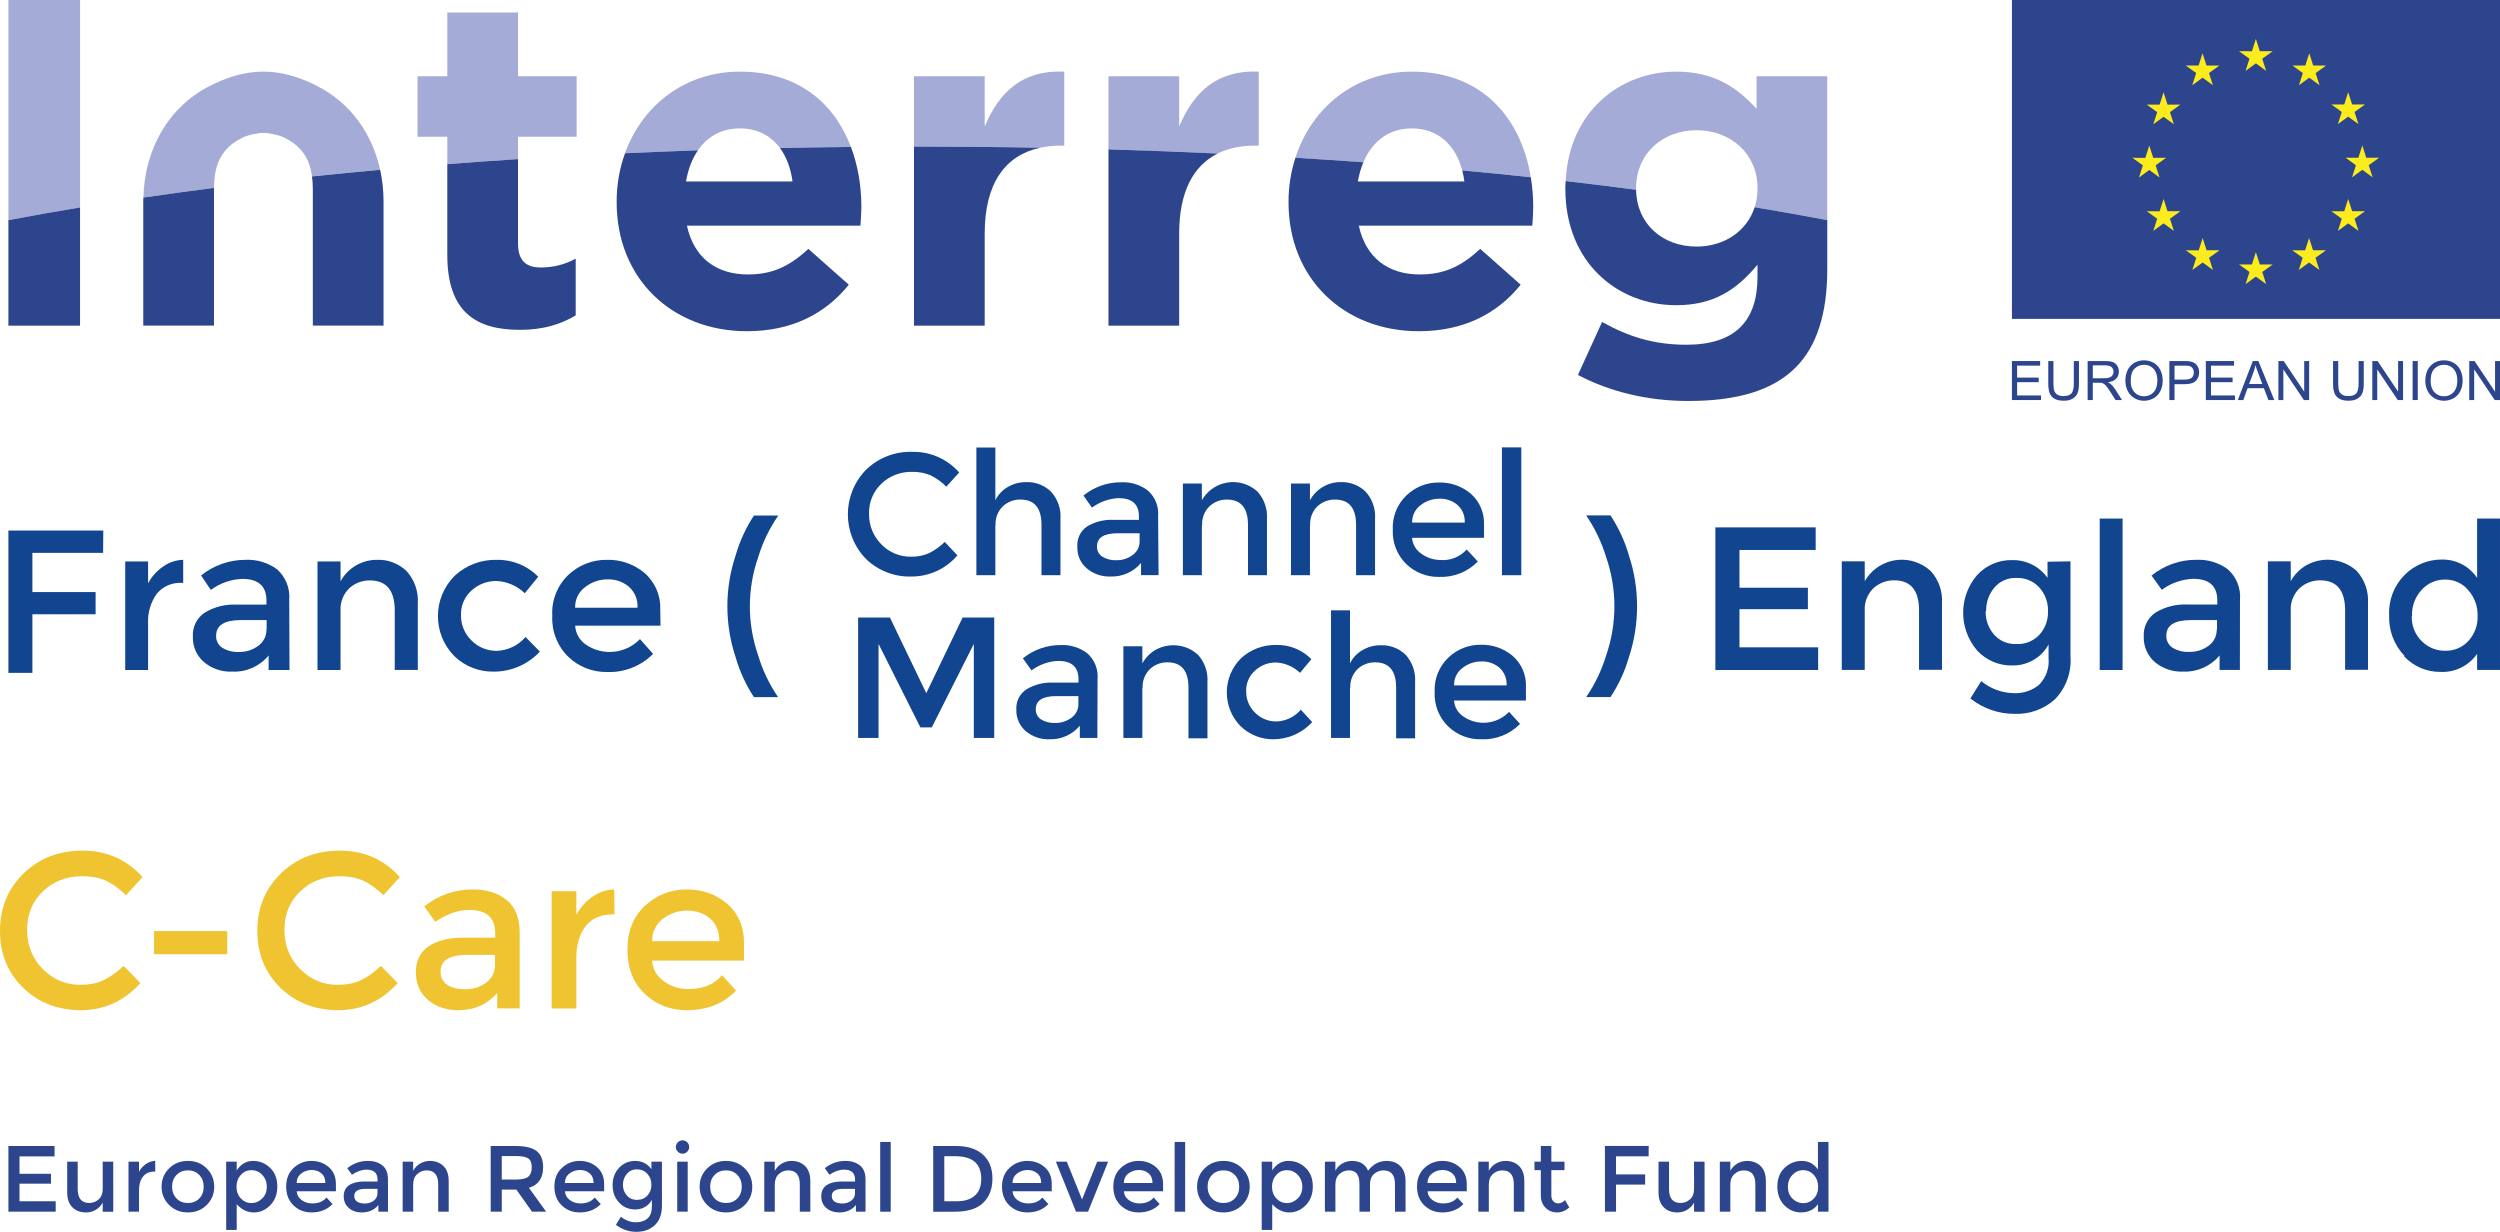 <?xml version="1.0" encoding="UTF-8"?><svg id="uuid-6737c723-74cc-4b47-b509-75e9caa24f09" xmlns="http://www.w3.org/2000/svg" width="266" height="131.066" viewBox="0 0 266 131.066"><path d="M70.534,97.766c.766-.586,1.63-.879,2.591-.879s1.77.281,2.427.844c.657.563.985,1.368.985,2.415h-7.151c0-1,.383-1.794,1.149-2.38M79.162,100.404c0-1.797-.594-3.208-1.782-4.232-1.188-1.023-2.63-1.536-4.326-1.536s-3.169.579-4.42,1.735c-1.25,1.157-1.876,2.716-1.876,4.678s.614,3.525,1.841,4.689c1.227,1.165,2.716,1.747,4.467,1.747,2.157,0,3.908-.695,5.252-2.087l-1.501-1.641c-.812.985-2.001,1.477-3.564,1.477-.985,0-1.86-.277-2.626-.832-.766-.555-1.18-1.285-1.243-2.192h9.777v-1.805ZM65.379,97.286l-.023-2.649c-.813.016-1.583.274-2.31.774-.727.501-1.301,1.141-1.723,1.923v-2.509h-2.626v12.474h2.626v-5.346c0-1.422.328-2.556.985-3.4.657-.844,1.633-1.266,2.931-1.266h.141ZM51.728,104.554c-.625.469-1.356.703-2.192.703s-1.489-.16-1.958-.481c-.469-.32-.703-.785-.703-1.395,0-1.188.945-1.782,2.837-1.782h2.954v1.055c0,.797-.312,1.43-.938,1.899M55.292,99.255c0-1.594-.465-2.763-1.395-3.505-.93-.742-2.13-1.114-3.599-1.114-1.923,0-3.642.602-5.158,1.805l1.172,1.641c1.25-.844,2.454-1.266,3.611-1.266,1.845,0,2.767.829,2.767,2.485v.469h-3.4c-1.547,0-2.774.305-3.681.914s-1.36,1.528-1.36,2.755.426,2.208,1.278,2.943c.852.735,1.927,1.102,3.224,1.102,1.735,0,3.118-.617,4.15-1.852v1.665h2.392v-8.042ZM31.939,103.112c-1.118-1.117-1.676-2.509-1.676-4.174s.563-3.032,1.688-4.103c1.125-1.07,2.516-1.606,4.174-1.606.938,0,1.754.149,2.45.445.695.297,1.434.821,2.216,1.571l1.759-1.923c-1.704-1.876-3.826-2.814-6.366-2.814s-4.642.813-6.307,2.438c-1.665,1.626-2.497,3.658-2.497,6.096s.817,4.455,2.45,6.049c1.633,1.594,3.689,2.392,6.167,2.392s4.584-.961,6.319-2.884l-1.782-1.829c-.75.703-1.47,1.216-2.157,1.536-.688.321-1.509.481-2.462.481-1.532,0-2.857-.559-3.974-1.676M24.176,99.068h-7.784v2.462h7.784v-2.462ZM4.56,103.112c-1.118-1.117-1.676-2.509-1.676-4.174s.563-3.032,1.688-4.103c1.125-1.07,2.516-1.606,4.174-1.606.938,0,1.754.149,2.45.445.695.297,1.434.821,2.216,1.571l1.759-1.923c-1.704-1.876-3.826-2.814-6.366-2.814s-4.642.813-6.307,2.438c-1.665,1.626-2.497,3.658-2.497,6.096s.817,4.455,2.45,6.049c1.633,1.594,3.689,2.392,6.167,2.392s4.584-.961,6.319-2.884l-1.782-1.829c-.75.703-1.47,1.216-2.157,1.536-.688.321-1.509.481-2.462.481-1.532,0-2.857-.559-3.974-1.676" fill="#efc430" stroke-width="0"/><path d="M8.517,0H.894v23.422c2.477-.47,5.022-.921,7.623-1.351V0Z" fill="#a4abd6" stroke-width="0"/><path d="M55.117,14.551h6.237v-6.433h-6.237V1.336h-7.524v6.781h-3.168v6.433h3.168v2.917c2.484-.194,4.99-.373,7.524-.536v-2.381Z" fill="#a4abd6" stroke-width="0"/><path d="M78.731,13.661c1.846,0,3.286.779,4.257,2.091,2.504-.052,5.02-.091,7.549-.117-1.746-4.62-5.59-8.013-11.807-8.013-5.876,0-10.399,3.616-12.228,8.681,2.567-.117,5.154-.222,7.759-.311,1.014-1.47,2.531-2.332,4.468-2.332" fill="#a4abd6" stroke-width="0"/><path d="M110.666,15.721c.678-.148,1.399-.229,2.173-.229h.397v-7.871c-4.455-.197-6.931,2.178-8.465,5.842v-5.345h-7.524v7.48h.411c4.369,0,8.706.043,13.008.123" fill="#a4abd6" stroke-width="0"/><path d="M133.533,15.493h.396v-7.871c-4.454-.197-6.93,2.181-8.464,5.842v-5.346h-7.524v7.776c3.912.117,7.787.262,11.616.443,1.129-.563,2.463-.843,3.977-.843" fill="#a4abd6" stroke-width="0"/><path d="M150.217,13.661c2.786,0,4.65,1.761,5.364,4.471,2.461.226,4.894.468,7.294.724-1.008-6.181-5.066-11.234-12.658-11.234-6.059,0-10.674,3.849-12.383,9.161,2.433.148,4.842.309,7.231.484.94-2.233,2.71-3.606,5.152-3.606" fill="#a4abd6" stroke-width="0"/><path d="M174.08,20.097v-.098c0-3.616,2.772-6.141,6.434-6.141s6.484,2.526,6.484,6.141v.098c0,.695-.106,1.351-.301,1.955,2.64.438,5.218.894,7.726,1.37v-15.305h-7.522v3.465c-2.029-2.226-4.454-3.961-8.565-3.961-5.895,0-11.403,4.188-11.747,11.647,2.537.288,5.036.597,7.496.921,0-.035-.005-.062-.005-.093" fill="#a4abd6" stroke-width="0"/><path d="M25.885,14.606c.496-.237,1.6-.471,2.141-.471s1.644.234,2.141.471c1.916.908,2.781,2.269,3.031,4.171,2.384-.254,4.803-.488,7.248-.71-.843-3.858-3.157-7.116-6.726-8.93-1.64-.831-3.543-1.518-5.693-1.518s-4.054.687-5.692,1.518c-4.451,2.261-6.951,6.763-7.077,11.881,2.458-.356,4.965-.702,7.515-1.028.014-2.569.81-4.29,3.114-5.383" fill="#a4abd6" stroke-width="0"/><path d="M8.517,34.651v-12.58c-2.601.432-5.147.881-7.623,1.353v11.228h7.623Z" fill="#2c458d" stroke-width="0"/><path d="M55.315,35.094c2.524,0,4.356-.594,5.94-1.534v-6.039c-1.09.594-2.326.94-3.712.94-1.684,0-2.427-.841-2.427-2.572v-8.959c-2.534.164-5.04.342-7.524.536v9.658c0,6.141,3.119,7.97,7.723,7.97" fill="#2c458d" stroke-width="0"/><path d="M65.613,21.532c0,8.117,5.89,13.709,13.861,13.709,4.801,0,8.364-1.878,10.839-4.947l-4.306-3.813c-2.08,1.93-3.91,2.722-6.434,2.722-3.366,0-5.744-1.78-6.485-5.195h18.463c.049-.692.099-1.386.099-1.98,0-2.244-.37-4.427-1.113-6.392-2.529.023-5.045.064-7.549.117.694.94,1.149,2.149,1.335,3.554h-11.335c.226-1.293.656-2.414,1.274-3.314-2.605.093-5.192.194-7.759.312-.576,1.588-.891,3.319-.891,5.131v.098Z" fill="#2c458d" stroke-width="0"/><path d="M104.771,34.651v-9.803c0-5.354,2.198-8.333,5.895-9.127-4.301-.084-8.638-.123-13.008-.123h-.411v19.053h7.524Z" fill="#2c458d" stroke-width="0"/><path d="M125.464,34.651v-9.803c0-4.419,1.495-7.218,4.093-8.511-3.83-.181-7.705-.326-11.617-.443v18.756h7.524Z" fill="#2c458d" stroke-width="0"/><path d="M137.099,21.532c0,8.117,5.89,13.709,13.861,13.709,4.801,0,8.365-1.878,10.84-4.947l-4.306-3.813c-2.08,1.93-3.91,2.722-6.434,2.722-3.366,0-5.744-1.78-6.485-5.195h18.463c.047-.692.099-1.386.099-1.98,0-1.077-.093-2.137-.261-3.171-2.4-.255-4.833-.499-7.295-.723.099.372.176.763.23,1.173h-11.335c.128-.743.328-1.422.588-2.039-2.387-.175-4.798-.336-7.23-.484-.47,1.457-.733,3.018-.733,4.651v.098Z" fill="#2c458d" stroke-width="0"/><path d="M166.555,20.097c0,7.871,5.594,12.377,11.781,12.377,4.009,0,6.434-1.637,8.662-4.309v1.288c0,4.75-2.425,7.227-7.573,7.227-3.514,0-6.237-.894-8.962-2.427l-2.572,5.641c3.365,1.784,7.425,2.771,11.73,2.771,5.148,0,8.961-1.087,11.434-3.562,2.228-2.226,3.366-5.692,3.366-10.443v-5.239c-2.508-.477-5.088-.932-7.727-1.37-.818,2.539-3.226,4.184-6.182,4.184-3.631,0-6.384-2.433-6.43-6.045-2.458-.324-4.957-.632-7.497-.921-.009.24-.032.476-.032.73v.098Z" fill="#2c458d" stroke-width="0"/><path d="M33.285,20.054v14.587h7.524v-13.218c0-1.154-.128-2.278-.363-3.356-2.446.222-4.864.455-7.25.708.054.403.089.826.089,1.278" fill="#2c458d" stroke-width="0"/><path d="M15.244,21.523v13.119h7.524v-14.588c0-.021.003-.043.003-.064-2.549.327-5.056.672-7.514,1.029-.004.136-.013.271-.013.407v.098Z" fill="#2c458d" stroke-width="0"/><rect x="214.07" y="0" width="51.93" height="33.929" fill="#2c458d" stroke-width="0"/><polygon points="238.927 7.541 240.025 6.744 241.121 7.541 240.702 6.249 241.816 5.449 240.442 5.449 240.025 4.141 239.604 5.452 238.233 5.449 239.345 6.249 238.927 7.541" fill="#fcec1e" stroke-width="0"/><polygon points="233.258 9.067 234.353 8.264 235.449 9.067 235.032 7.771 236.144 6.972 234.772 6.972 234.352 5.664 233.933 6.975 232.561 6.972 233.674 7.771 233.258 9.067" fill="#fcec1e" stroke-width="0"/><polygon points="230.203 9.821 229.784 11.131 228.412 11.131 229.526 11.931 229.109 13.223 230.203 12.424 231.3 13.223 230.883 11.931 231.995 11.131 230.624 11.131 230.203 9.821" fill="#fcec1e" stroke-width="0"/><polygon points="228.682 18.087 229.778 18.888 229.362 17.592 230.472 16.792 229.103 16.792 228.682 15.484 228.263 16.796 226.889 16.792 228.002 17.592 227.587 18.888 228.682 18.087" fill="#fcec1e" stroke-width="0"/><polygon points="230.624 22.475 230.205 21.165 229.784 22.478 228.412 22.475 229.527 23.274 229.109 24.567 230.205 23.767 231.3 24.567 230.883 23.274 231.995 22.475 230.624 22.475" fill="#fcec1e" stroke-width="0"/><polygon points="234.781 26.631 234.361 25.324 233.943 26.635 232.572 26.631 233.684 27.431 233.266 28.726 234.361 27.927 235.458 28.726 235.041 27.431 236.153 26.631 234.781 26.631" fill="#fcec1e" stroke-width="0"/><polygon points="240.444 28.139 240.024 26.829 239.605 28.139 238.231 28.139 239.345 28.938 238.928 30.231 240.025 29.431 241.121 30.231 240.702 28.938 241.816 28.139 240.444 28.139" fill="#fcec1e" stroke-width="0"/><polygon points="246.108 26.631 245.686 25.324 245.268 26.635 243.897 26.631 245.008 27.431 244.592 28.726 245.686 27.927 246.785 28.726 246.366 27.431 247.48 26.631 246.108 26.631" fill="#fcec1e" stroke-width="0"/><polygon points="250.266 22.475 249.846 21.165 249.428 22.478 248.055 22.475 249.167 23.274 248.751 24.567 249.846 23.767 250.943 24.567 250.524 23.274 251.637 22.475 250.266 22.475" fill="#fcec1e" stroke-width="0"/><polygon points="253.142 16.78 251.771 16.78 251.351 15.469 250.931 16.78 249.561 16.78 250.67 17.58 250.257 18.872 251.351 18.07 252.447 18.872 252.029 17.58 253.142 16.78" fill="#fcec1e" stroke-width="0"/><polygon points="248.75 13.208 249.846 12.408 250.941 13.208 250.524 11.913 251.636 11.116 250.266 11.116 249.846 9.805 249.426 11.116 248.054 11.116 249.166 11.913 248.75 13.208" fill="#fcec1e" stroke-width="0"/><polygon points="245.705 5.664 245.285 6.975 243.914 6.972 245.024 7.775 244.608 9.067 245.706 8.264 246.8 9.067 246.383 7.775 247.495 6.972 246.123 6.972 245.705 5.664" fill="#fcec1e" stroke-width="0"/><polygon points="214.069 42.565 214.069 38.415 217.072 38.415 217.072 38.904 214.62 38.904 214.62 40.175 216.917 40.175 216.917 40.664 214.62 40.664 214.62 42.076 217.168 42.076 217.168 42.565 214.069 42.565" fill="#2c458d" stroke-width="0"/><path d="M220.653,38.415h.549v2.397c0,.418-.046.75-.142.994-.093.246-.264.446-.512.6-.245.154-.567.231-.969.231-.388,0-.708-.065-.956-.2-.248-.136-.423-.329-.529-.582-.106-.256-.158-.603-.158-1.042v-2.397h.549v2.394c0,.363.033.627.1.8.067.169.183.301.348.394.161.093.361.138.598.138.403,0,.691-.092.863-.274.173-.185.259-.535.259-1.058v-2.394Z" fill="#2c458d" stroke-width="0"/><path d="M222.676,40.245h1.182c.249,0,.446-.024.589-.077.142-.052.247-.135.323-.249.074-.114.109-.24.109-.372,0-.198-.071-.357-.214-.487-.141-.126-.368-.188-.675-.188h-1.314v1.372ZM222.125,42.565v-4.15h1.842c.37,0,.652.037.844.111.193.073.346.206.462.393.115.191.174.4.174.628,0,.295-.097.54-.288.744-.189.203-.485.333-.883.385.144.071.255.139.331.209.161.145.314.329.457.551l.722,1.129h-.691l-.551-.864c-.159-.25-.292-.44-.396-.573-.103-.132-.198-.224-.279-.276-.081-.053-.165-.09-.25-.108-.063-.016-.163-.022-.307-.022h-.637v1.843h-.551Z" fill="#2c458d" stroke-width="0"/><path d="M226.707,40.553c0,.498.133.892.403,1.182.269.289.606.43,1.014.43.414,0,.753-.145,1.019-.434.268-.293.402-.705.402-1.24,0-.336-.057-.634-.17-.886-.114-.249-.283-.445-.502-.584-.22-.138-.468-.209-.74-.209-.39,0-.725.135-1.006.4-.28.271-.42.714-.42,1.342M226.139,40.544c0-.689.186-1.23.557-1.618.371-.391.848-.585,1.434-.585.383,0,.728.093,1.036.274.307.181.542.437.704.766.161.327.243.699.243,1.114,0,.422-.085.801-.255,1.132-.171.332-.411.582-.723.754-.312.169-.648.258-1.008.258-.39,0-.741-.095-1.047-.286-.309-.188-.542-.447-.701-.773-.157-.326-.239-.674-.239-1.036" fill="#2c458d" stroke-width="0"/><path d="M231.369,40.387h1.073c.355,0,.608-.064.758-.196.147-.132.223-.32.223-.557,0-.175-.043-.324-.133-.446-.087-.127-.202-.206-.345-.247-.092-.025-.264-.036-.514-.036h-1.062v1.482ZM230.82,42.565v-4.15h1.567c.276,0,.485.012.631.04.203.03.375.095.512.194.138.095.25.227.332.4.085.172.126.359.126.566,0,.353-.113.652-.336.894-.225.247-.631.369-1.219.369h-1.064v1.686h-.549Z" fill="#2c458d" stroke-width="0"/><polygon points="234.701 42.565 234.701 38.415 237.702 38.415 237.702 38.904 235.25 38.904 235.25 40.175 237.547 40.175 237.547 40.664 235.25 40.664 235.25 42.076 237.799 42.076 237.799 42.565 234.701 42.565" fill="#2c458d" stroke-width="0"/><path d="M239.301,40.861h1.409l-.434-1.151c-.132-.348-.232-.637-.295-.862-.053.268-.127.532-.223.794l-.457,1.219ZM238.102,42.568l1.596-4.157h.592l1.699,4.157h-.628l-.483-1.261h-1.737l-.455,1.261h-.584Z" fill="#2c458d" stroke-width="0"/><polygon points="242.422 42.565 242.422 38.415 242.986 38.415 245.167 41.677 245.167 38.415 245.694 38.415 245.694 42.565 245.131 42.565 242.948 39.302 242.948 42.565 242.422 42.565" fill="#2c458d" stroke-width="0"/><path d="M250.955,38.415h.549v2.397c0,.418-.048.75-.142.994-.095.246-.264.446-.512.6-.246.154-.569.231-.97.231-.39,0-.706-.065-.954-.2-.248-.136-.424-.329-.529-.582-.106-.256-.159-.603-.159-1.042v-2.397h.55v2.394c0,.363.034.627.1.8.068.169.183.301.347.394.163.093.363.138.6.138.403,0,.691-.092.863-.274.171-.185.259-.535.259-1.058v-2.394Z" fill="#2c458d" stroke-width="0"/><polygon points="252.413 42.565 252.413 38.415 252.978 38.415 255.159 41.677 255.159 38.415 255.685 38.415 255.685 42.565 255.12 42.565 252.939 39.302 252.939 42.565 252.413 42.565" fill="#2c458d" stroke-width="0"/><rect x="256.702" y="38.415" width=".549" height="4.15" fill="#2c458d" stroke-width="0"/><path d="M258.621,40.553c0,.498.133.892.403,1.182.269.289.606.43,1.012.43.414,0,.755-.145,1.022-.434.268-.293.401-.705.401-1.24,0-.336-.057-.634-.172-.886-.113-.249-.281-.445-.5-.584-.222-.138-.47-.209-.742-.209-.389,0-.725.135-1.005.4-.28.271-.42.714-.42,1.342M258.053,40.544c0-.689.186-1.23.555-1.618.372-.391.848-.585,1.434-.585.383,0,.727.093,1.038.274.307.181.541.437.704.766.16.327.241.699.241,1.114,0,.422-.084.801-.253,1.132-.171.332-.413.582-.723.754-.312.169-.648.258-1.009.258-.392,0-.74-.095-1.048-.286-.308-.188-.541-.447-.7-.773-.159-.326-.239-.674-.239-1.036" fill="#2c458d" stroke-width="0"/><polygon points="265.473 38.415 265.473 41.677 263.29 38.415 262.728 38.415 262.728 42.565 263.253 42.565 263.253 39.301 265.435 42.565 266 42.565 266 38.415 265.473 38.415" fill="#2c458d" stroke-width="0"/><path d="M19.392,62.019c-1.045-.074-2.061.362-2.726,1.171-.645.92-.965,2.029-.909,3.151v4.947h-2.434v-11.551h2.434v2.322c.382-.712.929-1.321,1.595-1.777.625-.449,1.372-.699,2.141-.717v2.454h-.101Z" fill="#12458f" stroke-width="0"/><path d="M30.802,71.289h-2.221v-1.545c-.941,1.145-2.366,1.781-3.847,1.716-1.101.056-2.182-.304-3.029-1.01-.79-.681-1.225-1.685-1.182-2.726-.062-1.013.419-1.982,1.263-2.545,1.029-.614,2.216-.909,3.413-.848h3.151v-.434c0-1.535-.859-2.302-2.565-2.302-1.21.043-2.379.451-3.352,1.172l-1.04-1.535c1.343-1.085,3.019-1.673,4.746-1.666,1.197-.057,2.377.3,3.342,1.01.916.817,1.395,2.018,1.293,3.241l.03,7.472ZM28.369,66.987v-1.01h-2.746c-1.747,0-2.625.556-2.625,1.656-.029.518.222,1.011.657,1.293.545.324,1.174.478,1.807.444.727.008,1.436-.223,2.019-.656.563-.406.889-1.064.869-1.757l.02.03Z" fill="#12458f" stroke-width="0"/><path d="M36.235,65.039v6.25h-2.454v-11.552h2.454v2.111c.77-1.406,2.244-2.28,3.847-2.282,1.175-.053,2.321.377,3.171,1.191.853.94,1.287,2.187,1.202,3.453v7.069h-2.454v-6.331c0-2.131-.889-3.191-2.655-3.191-.811-.011-1.594.29-2.191.838-.651.64-.988,1.533-.919,2.444" fill="#12458f" stroke-width="0"/><path d="M52.522,71.46c-1.552.029-3.052-.559-4.17-1.636-2.356-2.375-2.341-6.211.035-8.567.012-.012.024-.023.036-.035,1.209-1.103,2.797-1.696,4.433-1.656,1.657-.036,3.253.614,4.413,1.797l-1.434,1.757c-.815-.791-1.894-1.255-3.029-1.302-.975-.011-1.917.351-2.635,1.01-.74.659-1.151,1.614-1.121,2.605-.023,1.018.379,1.999,1.111,2.706.716.73,1.703,1.132,2.726,1.11,1.171-.05,2.267-.584,3.029-1.474l1.525,1.555c-1.26,1.356-3.026,2.127-4.877,2.131" fill="#12458f" stroke-width="0"/><path d="M70.283,66.574h-9.087c.047.816.473,1.563,1.151,2.019,1.804,1.23,4.232.978,5.745-.596l1.394,1.575c-1.284,1.298-3.053,1.998-4.878,1.929-1.539.032-3.029-.549-4.14-1.615-1.166-1.139-1.788-2.724-1.706-4.352-.096-1.633.528-3.227,1.706-4.362,1.106-1.047,2.576-1.623,4.099-1.606,1.477-.042,2.916.465,4.039,1.424,1.116.987,1.722,2.429,1.646,3.917l.03,1.666ZM61.195,64.665h6.634c.054-.844-.281-1.665-.909-2.232-.628-.53-1.43-.811-2.251-.788-.871-.009-1.719.28-2.403.818-.701.51-1.102,1.335-1.07,2.201" fill="#12458f" stroke-width="0"/><path d="M80.663,59.313c-1.171,3.368-1.171,7.032,0,10.4.47,1.591,1.189,3.097,2.131,4.463h-2.575c-.852-1.3-1.506-2.719-1.938-4.211-1.185-3.538-1.185-7.366,0-10.905.433-1.492,1.086-2.912,1.938-4.21h2.595c-.947,1.366-1.672,2.872-2.151,4.463" fill="#12458f" stroke-width="0"/><path d="M96.9,59.233c.666.021,1.328-.107,1.938-.373.623-.309,1.192-.715,1.686-1.202l1.343,1.434c-1.23,1.447-3.039,2.271-4.937,2.251-1.781.045-3.506-.628-4.786-1.868-2.576-2.64-2.576-6.852,0-9.491,1.319-1.28,3.101-1.968,4.937-1.909,1.903-.036,3.725.77,4.978,2.202l-1.373,1.504c-.499-.509-1.083-.926-1.727-1.232-.61-.242-1.263-.359-1.919-.343-1.207-.03-2.376.42-3.251,1.252-.878.829-1.36,1.994-1.322,3.201-.026,1.226.452,2.408,1.322,3.271.815.841,1.939,1.312,3.11,1.302" fill="#12458f" stroke-width="0"/><path d="M105.906,55.921v5.281h-2.019v-13.581h2.019v5.604c.291-.596.756-1.089,1.333-1.414.582-.34,1.244-.518,1.919-.515.989-.04,1.951.325,2.665,1.009.723.793,1.089,1.848,1.01,2.918v5.978h-2.019v-5.362c0-1.787-.747-2.686-2.242-2.686-.687-.011-1.352.242-1.858.707-.543.527-.831,1.264-.788,2.019" fill="#12458f" stroke-width="0"/><path d="M123.274,61.191h-1.868v-1.293c-.802.958-2.002,1.492-3.251,1.444-.916.036-1.812-.27-2.515-.859-.674-.57-1.047-1.42-1.009-2.302-.069-.845.316-1.664,1.009-2.151.866-.522,1.869-.771,2.878-.717h2.665v-.364c0-1.302-.727-1.948-2.171-1.948-1.022.047-2.006.399-2.827,1.009l-.909-1.282c1.14-.928,2.569-1.428,4.039-1.414,1.012-.044,2.009.267,2.817.879.777.688,1.181,1.703,1.09,2.736l.05,6.26ZM121.254,57.567v-.828h-2.312c-1.484,0-2.221.464-2.221,1.393-.023.437.188.852.555,1.09.457.28.989.414,1.525.384.618.009,1.222-.186,1.717-.556.481-.338.759-.896.737-1.484" fill="#12458f" stroke-width="0"/><path d="M127.878,55.921v5.281h-2.019v-9.754h2.019v1.777c1.047-1.836,3.384-2.475,5.22-1.428.251.143.485.314.697.509.719.795,1.083,1.849,1.01,2.918v5.978h-2.019v-5.362c0-1.787-.747-2.686-2.242-2.686-.684-.01-1.346.243-1.848.707-.543.527-.831,1.264-.787,2.019" fill="#12458f" stroke-width="0"/><path d="M139.379,55.921v5.281h-2.019v-9.754h2.019v1.777c.321-.587.796-1.076,1.373-1.414.567-.341,1.216-.519,1.878-.515.989-.04,1.951.325,2.665,1.009.723.793,1.089,1.848,1.01,2.918v5.978h-2.019v-5.362c0-1.787-.747-2.686-2.242-2.686-.687-.009-1.351.244-1.858.707-.543.527-.831,1.264-.788,2.019" fill="#12458f" stroke-width="0"/><path d="M157.898,57.223h-7.654c.05.696.424,1.328,1.01,1.706.587.426,1.294.655,2.019.657,1.053.08,2.083-.334,2.787-1.121l1.182,1.283c-1.081,1.101-2.577,1.696-4.12,1.635-1.299.026-2.555-.464-3.494-1.363-.979-.961-1.501-2.295-1.434-3.665-.068-1.374.467-2.709,1.464-3.655.928-.889,2.168-1.379,3.453-1.363,1.24-.03,2.448.398,3.393,1.202.942.836,1.454,2.054,1.393,3.312v1.373ZM150.244,55.608h5.604c.043-.715-.243-1.411-.777-1.888-.529-.447-1.206-.681-1.898-.657-.732-.005-1.443.236-2.02.686-.588.433-.924,1.128-.899,1.858h-.01Z" fill="#12458f" stroke-width="0"/><rect x="159.806" y="47.601" width="2.06" height="13.601" fill="#12458f" stroke-width="0"/><polygon points="93.477 78.519 91.305 78.519 91.305 65.705 94.688 65.705 98.556 73.752 102.423 65.705 105.785 65.705 105.785 78.519 103.614 78.519 103.614 68.512 99.141 77.398 97.93 77.398 93.477 68.512 93.477 78.519" fill="#12458f" stroke-width="0"/><path d="M116.761,78.518h-1.868v-1.302c-.795.95-1.982,1.482-3.221,1.444-.918.035-1.817-.271-2.524-.858-.671-.573-1.042-1.421-1.01-2.302-.053-.857.355-1.676,1.07-2.151.866-.522,1.868-.771,2.878-.717h2.665v-.364c0-1.302-.727-1.948-2.171-1.948-1.022.046-2.008.397-2.828,1.009l-.919-1.282c1.142-.924,2.57-1.424,4.039-1.414,1.013-.044,2.009.267,2.817.879.774.689,1.178,1.703,1.091,2.736l-.021,6.27ZM114.742,74.883v-.818h-2.312c-1.484,0-2.221.454-2.221,1.383-.026.434.182.85.545,1.09.461.278.996.412,1.535.384.618.009,1.222-.186,1.716-.556.477-.342.753-.897.737-1.484" fill="#12458f" stroke-width="0"/><path d="M121.547,73.238v5.281h-2.019v-9.754h2.019v1.818c.321-.584.791-1.072,1.363-1.414,1.465-.839,3.303-.639,4.553.495.719.795,1.083,1.849,1.01,2.918v5.978h-2.019v-5.402c0-1.787-.747-2.686-2.232-2.686-.688-.013-1.353.24-1.858.707-.543.527-.831,1.264-.787,2.019" fill="#12458f" stroke-width="0"/><path d="M135.512,78.66c-1.304.018-2.563-.479-3.504-1.383-1.988-2.018-1.964-5.266.054-7.254.002-.002.004-.004.006-.006,1.02-.928,2.358-1.427,3.736-1.394,1.398-.033,2.747.516,3.726,1.515l-1.212,1.454c-.688-.669-1.597-1.06-2.555-1.101-.824-.012-1.62.295-2.222.858-.628.552-.976,1.356-.949,2.191-.018.858.322,1.685.939,2.283.605.617,1.438.957,2.302.939.996-.038,1.93-.492,2.575-1.252l1.212,1.322c-1.056,1.155-2.545,1.818-4.11,1.828" fill="#12458f" stroke-width="0"/><path d="M143.64,73.238v5.281h-2.019v-13.581h2.019v5.645c.291-.596.756-1.089,1.333-1.414.582-.341,1.244-.518,1.919-.515.989-.039,1.951.325,2.665,1.01.719.795,1.083,1.849,1.01,2.918v5.978h-2.019v-5.402c0-1.787-.747-2.686-2.232-2.686-.688-.013-1.353.24-1.858.707-.543.527-.831,1.264-.787,2.019" fill="#12458f" stroke-width="0"/><path d="M162.361,74.54h-7.654c.05.696.424,1.328,1.01,1.706,1.521,1.04,3.572.827,4.846-.505l1.171,1.283c-1.087,1.112-2.597,1.707-4.15,1.635-1.3.029-2.556-.462-3.494-1.363-.987-.965-1.513-2.307-1.444-3.686-.064-1.375.474-2.709,1.474-3.655.928-.887,2.169-1.373,3.453-1.353,1.236-.03,2.439.394,3.383,1.192.95.832,1.466,2.052,1.403,3.312v1.434ZM154.707,72.925h5.594c.045-.713-.238-1.408-.767-1.888-.53-.445-1.206-.679-1.898-.657-.732-.009-1.445.234-2.02.686-.589.432-.926,1.128-.899,1.858h-.01Z" fill="#12458f" stroke-width="0"/><path d="M170.903,69.714c1.158-3.373,1.158-7.037,0-10.41-.482-1.586-1.201-3.09-2.131-4.463h2.585c.858,1.301,1.515,2.724,1.949,4.221,1.171,3.537,1.171,7.358,0,10.895-.431,1.495-1.089,2.914-1.949,4.211h-2.585c.932-1.368,1.65-2.869,2.131-4.453" fill="#12458f" stroke-width="0"/><polygon points="193.188 56.113 193.188 58.516 185.08 58.516 185.08 62.535 192.36 62.535 192.36 64.817 185.08 64.817 185.08 68.876 193.451 68.876 193.451 71.289 182.515 71.289 182.515 56.113 193.188 56.113" fill="#12458f" stroke-width="0"/><path d="M198.408,65.028v6.25h-2.444v-11.552h2.444v2.111c1.249-2.176,4.026-2.928,6.203-1.679.289.166.559.363.805.588.859.937,1.297,2.185,1.212,3.453v7.069h-2.444v-6.331c0-2.12-.878-3.191-2.645-3.191-.814-.011-1.601.289-2.201.838-.656.637-.996,1.532-.929,2.444" fill="#12458f" stroke-width="0"/><path d="M220.299,59.728v10.097c.13,1.699-.477,3.373-1.666,4.594-1.171,1.046-2.702,1.596-4.271,1.535-1.712.009-3.376-.569-4.715-1.636l1.151-1.848c.967.797,2.171,1.248,3.423,1.282.991.057,1.968-.26,2.736-.888.739-.755,1.108-1.796,1.01-2.848v-1.454c-.354.678-.893,1.242-1.555,1.626-.685.414-1.472.628-2.272.616-1.436.042-2.818-.544-3.787-1.606-1.965-2.304-1.965-5.694,0-7.997.961-1.06,2.337-1.646,3.767-1.606,1.481-.028,2.88.679,3.736,1.888v-1.716l2.444-.04ZM211.272,65.059c-.015.899.301,1.773.889,2.454.592.68,1.462,1.052,2.363,1.009.921.056,1.819-.299,2.454-.969.623-.675.957-1.566.928-2.484.04-.944-.294-1.865-.928-2.565-.617-.675-1.5-1.045-2.413-1.01-.899-.045-1.767.328-2.353,1.01-.584.695-.9,1.576-.889,2.484l-.05.071Z" fill="#12458f" stroke-width="0"/><rect x="223.409" y="55.173" width="2.433" height="16.116" fill="#12458f" stroke-width="0"/><path d="M238.323,71.279h-2.161v-1.535c-.949,1.14-2.375,1.774-3.857,1.716-1.1.049-2.179-.31-3.029-1.01-.786-.683-1.22-1.685-1.181-2.726-.06-1.015.42-1.986,1.262-2.555,1.029-.614,2.216-.909,3.413-.848h3.151v-.434c0-1.535-.848-2.302-2.565-2.302-1.206.049-2.369.457-3.342,1.171l-1.09-1.515c1.348-1.098,3.038-1.692,4.776-1.676,1.198-.06,2.379.297,3.342,1.01.92.818,1.399,2.024,1.293,3.251l-.011,7.452ZM235.89,66.987v-1.01h-2.757c-1.757,0-2.635.546-2.635,1.646-.025.516.225,1.008.657,1.293.546.329,1.181.484,1.818.444.726.012,1.435-.215,2.019-.646.563-.406.889-1.064.868-1.757l.03.03Z" fill="#12458f" stroke-width="0"/><path d="M243.735,65.028v6.25h-2.433v-11.552h2.433v2.111c.383-.693.944-1.272,1.625-1.676,1.736-.987,3.909-.751,5.392.586.853.94,1.287,2.187,1.202,3.453v7.069h-2.434v-6.331c0-2.12-.888-3.191-2.655-3.191-.81-.008-1.593.291-2.191.838-.658.636-1.002,1.53-.939,2.444" fill="#12458f" stroke-width="0"/><path d="M255.832,69.784c-1.109-1.166-1.696-2.734-1.626-4.342-.077-1.607.532-3.171,1.676-4.301,1.06-1.049,2.497-1.628,3.988-1.606,1.484-.015,2.875.722,3.696,1.959v-6.321h2.433v16.106h-2.433v-1.707c-.892,1.278-2.382,2.004-3.938,1.919-1.451.004-2.837-.596-3.827-1.656M256.61,65.533c-.04,1.009.349,1.989,1.07,2.696.659.662,1.56,1.027,2.494,1.01.918.027,1.804-.341,2.433-1.01.683-.727,1.047-1.698,1.01-2.696.029-1.015-.332-2.001-1.01-2.757-.61-.719-1.511-1.126-2.454-1.111-.956-.009-1.869.396-2.504,1.111-.689.753-1.052,1.747-1.009,2.767" fill="#12458f" stroke-width="0"/><polygon points=".894 56.446 .894 71.592 3.448 71.592 3.448 65.361 10.173 65.361 10.173 62.999 3.448 62.999 3.448 58.828 10.971 58.828 10.991 56.446 .894 56.446" fill="#12458f" stroke-width="0"/><polygon points="5.804 121.934 5.804 123.043 2.076 123.043 2.076 124.89 5.426 124.89 5.426 125.944 2.076 125.944 2.077 127.815 5.927 127.815 5.927 128.924 .896 128.924 .895 121.934 5.804 121.934" fill="#2c458d" stroke-width="0"/><path d="M10.93,126.483l-.003-2.88h1.121l.002,5.323h-1.12v-.97c-.178.325-.429.585-.744.77-.317.189-.659.279-1.025.279-.601,0-1.086-.18-1.457-.549-.368-.364-.555-.899-.555-1.593v-3.26h1.118l.002,2.92c0,.979.407,1.474,1.222,1.474.386,0,.724-.131,1.011-.389.285-.256.429-.629.429-1.124" fill="#2c458d" stroke-width="0"/><path d="M16.462,124.655c-.555,0-.971.175-1.249.539-.285.359-.423.844-.421,1.447v2.281h-1.119l-.002-5.321h1.12v1.074c.178-.336.427-.61.734-.825.311-.21.64-.32.989-.329l.006,1.134h-.059Z" fill="#2c458d" stroke-width="0"/><path d="M18.788,127.521c.317.325.719.479,1.208.479.485,0,.886-.154,1.203-.479.317-.325.475-.744.473-1.258,0-.514-.159-.928-.476-1.253-.317-.325-.717-.484-1.203-.484-.489,0-.889.159-1.206.484-.315.325-.477.739-.477,1.253.002.514.164.933.478,1.258M21.997,128.21c-.535.53-1.202.793-2.001.793s-1.468-.263-2.003-.793c-.534-.535-.801-1.178-.802-1.947,0-.765.265-1.413.8-1.943.535-.535,1.203-.8,2.002-.8s1.467.265,2.001.8c.531.53.798,1.178.798,1.943.001.77-.264,1.413-.795,1.947" fill="#2c458d" stroke-width="0"/><path d="M25.164,126.273c.002.504.158.919.465,1.242.305.325.678.491,1.118.491.442,0,.822-.166,1.149-.484.328-.32.494-.734.492-1.244,0-.509-.164-.934-.484-1.268-.319-.341-.703-.505-1.151-.505s-.823.164-1.125.505c-.308.334-.464.759-.464,1.263M26.918,123.522c.711,0,1.323.249,1.828.744.509.488.76,1.148.76,1.967.003.824-.246,1.487-.752,2.003-.503.513-1.088.768-1.76.768s-1.271-.289-1.807-.879v2.74h-1.12l-.002-7.264h1.12v.928c.443-.67,1.018-1.009,1.733-1.009" fill="#2c458d" stroke-width="0"/><path d="M31.568,125.874h3.049c0-.45-.137-.793-.419-1.028-.278-.24-.623-.359-1.035-.359s-.78.124-1.108.373c-.323.244-.487.59-.487,1.014M35.741,126.752h-4.172c.03.389.205.7.529.94.328.235.7.353,1.12.353.669,0,1.174-.208,1.522-.628l.642.699c-.573.59-1.32.887-2.242.887-.746,0-1.38-.244-1.905-.743-.523-.499-.785-1.164-.787-2.002,0-.839.265-1.502.8-1.993.535-.494,1.162-.743,1.884-.743.727,0,1.341.219,1.848.659.505.433.76,1.038.76,1.802l.002.768Z" fill="#2c458d" stroke-width="0"/><path d="M40.163,126.947v-.454h-1.261c-.807,0-1.21.254-1.21.763,0,.26.101.461.3.594.202.136.479.205.839.205.355,0,.666-.1.935-.304.263-.2.399-.465.399-.804M41.282,128.924h-1.02v-.709c-.438.529-1.03.79-1.769.79-.555,0-1.014-.161-1.375-.47-.366-.315-.547-.729-.547-1.254s.191-.919.577-1.178c.39-.26.911-.39,1.572-.39h1.451v-.2c0-.71-.394-1.063-1.181-1.063-.494,0-1.008.185-1.542.539l-.498-.695c.647-.514,1.382-.773,2.201-.773.626,0,1.137.159,1.535.479.396.314.594.814.594,1.494l.003,3.429Z" fill="#2c458d" stroke-width="0"/><path d="M43.96,126.043l.003,2.88h-1.119v-5.321h1.116v.973c.18-.329.429-.59.746-.774.317-.185.661-.279,1.025-.279.602,0,1.084.185,1.458.549.368.37.552.899.552,1.593l.004,3.26h-1.121v-2.92c-.001-.979-.408-1.474-1.223-1.474-.386,0-.724.131-1.008.391-.285.254-.432.629-.432,1.123" fill="#2c458d" stroke-width="0"/><path d="M56.215,125.195c.243-.205.363-.539.363-.998,0-.454-.125-.77-.372-.94-.246-.169-.686-.254-1.319-.254h-1.498v2.501h1.47c.665,0,1.118-.104,1.358-.309M57.787,124.201c0,1.152-.503,1.883-1.511,2.182l1.834,2.542h-1.502l-1.668-2.352h-1.55v2.352h-1.179l-.003-6.991h2.6c1.066,0,1.831.18,2.291.539.455.359.689.94.689,1.728" fill="#2c458d" stroke-width="0"/><path d="M60.107,125.874h3.049c0-.45-.137-.793-.417-1.028-.281-.24-.625-.359-1.036-.359s-.78.124-1.108.373c-.323.244-.487.59-.487,1.014M64.282,126.752h-4.172c.028.389.203.7.528.94.328.235.7.353,1.12.353.668,0,1.173-.208,1.521-.628l.642.699c-.572.59-1.319.887-2.24.887-.747,0-1.382-.244-1.906-.743-.523-.499-.785-1.164-.787-2.002,0-.839.265-1.502.8-1.993.535-.494,1.161-.743,1.886-.743s1.339.219,1.846.659c.505.433.76,1.038.76,1.802l.003.768Z" fill="#2c458d" stroke-width="0"/><path d="M66.278,126.059c.003.44.138.814.407,1.129.273.318.634.479,1.091.479s.826-.154,1.111-.465c.281-.304.424-.684.423-1.143,0-.459-.144-.844-.428-1.159-.29-.319-.658-.479-1.113-.479s-.812.165-1.085.495c-.27.325-.405.709-.405,1.143M70.43,123.602l.003,4.644c0,.938-.257,1.647-.766,2.117-.509.468-1.164.703-1.964.703s-1.523-.254-2.17-.749l.528-.853c.521.394,1.047.588,1.576.588s.951-.134,1.26-.409c.312-.269.465-.709.465-1.308v-.679c-.165.315-.403.564-.713.749-.309.185-.659.281-1.045.281-.708,0-1.288-.246-1.74-.744-.456-.49-.683-1.103-.686-1.836,0-.735.229-1.35.683-1.839.453-.498,1.031-.744,1.736-.744s1.276.29,1.715.875v-.795h1.12Z" fill="#2c458d" stroke-width="0"/><path d="M73.173,128.924h-1.116l-.003-5.323h1.118v5.323ZM72.123,122.543c-.14-.145-.213-.304-.213-.5,0-.194.073-.359.213-.505.14-.134.304-.208.498-.208.191,0,.361.074.498.208.14.145.213.311.213.505,0,.196-.073.355-.213.5-.137.14-.307.21-.498.21-.194,0-.358-.07-.498-.21" fill="#2c458d" stroke-width="0"/><path d="M76.039,127.521c.317.325.719.479,1.208.479.485,0,.886-.154,1.203-.479.317-.325.475-.744.473-1.258,0-.514-.159-.928-.476-1.253-.317-.325-.717-.484-1.203-.484-.489,0-.889.159-1.206.484-.315.325-.477.739-.477,1.253.004.514.164.933.478,1.258M79.247,128.21c-.535.53-1.202.793-2.001.793s-1.468-.263-2.003-.793c-.534-.535-.801-1.178-.802-1.947,0-.765.265-1.413.8-1.943.535-.535,1.203-.8,2.002-.8s1.467.265,2.001.8c.531.53.798,1.178.798,1.943.001.77-.264,1.413-.795,1.947" fill="#2c458d" stroke-width="0"/><path d="M82.435,126.043l.003,2.88h-1.119v-5.321h1.116v.973c.18-.329.429-.59.746-.774.317-.185.661-.279,1.025-.279.602,0,1.084.185,1.458.549.368.37.552.899.552,1.593l.004,3.26h-1.121v-2.92c-.001-.979-.408-1.474-1.223-1.474-.386,0-.724.131-1.008.391-.287.254-.432.629-.432,1.123" fill="#2c458d" stroke-width="0"/><path d="M90.972,126.947v-.454h-1.26c-.809,0-1.211.254-1.211.763,0,.26.1.461.298.594.202.136.481.205.839.205.355,0,.666-.1.936-.304.264-.2.397-.465.397-.804M92.092,128.924h-1.02v-.709c-.438.529-1.03.79-1.768.79-.556,0-1.015-.161-1.376-.47-.366-.315-.546-.729-.546-1.254s.191-.919.577-1.178c.388-.26.91-.39,1.572-.39h1.449v-.2c0-.71-.393-1.063-1.181-1.063-.494,0-1.008.185-1.542.539l-.498-.695c.647-.514,1.382-.773,2.201-.773.628,0,1.137.159,1.535.479.396.314.596.814.596,1.494l.002,3.429Z" fill="#2c458d" stroke-width="0"/><rect x="93.654" y="121.505" width="1.117" height="7.42" fill="#2c458d" stroke-width="0"/><path d="M104.403,125.424c0-1.603-.914-2.401-2.751-2.401h-1.178l.002,4.793h1.31c.848,0,1.495-.205,1.944-.61.451-.399.674-.994.674-1.782M104.582,122.848c.675.608,1.012,1.458,1.012,2.546.005,1.088-.325,1.947-.978,2.581-.652.634-1.652.95-3.002.95h-2.318l-.004-6.991h2.398c1.259,0,2.222.306,2.89.914" fill="#2c458d" stroke-width="0"/><path d="M107.734,125.874h3.049c0-.45-.137-.793-.419-1.028-.279-.24-.623-.359-1.035-.359s-.78.124-1.108.373c-.323.244-.487.59-.487,1.014M111.907,126.752h-4.171c.029.389.203.7.528.94.328.235.7.353,1.12.353.669,0,1.175-.208,1.522-.628l.642.699c-.573.59-1.318.887-2.242.887-.746,0-1.38-.244-1.905-.743-.523-.499-.783-1.164-.787-2.002,0-.839.265-1.502.8-1.993.535-.494,1.162-.743,1.884-.743.727,0,1.341.219,1.848.659.504.433.76,1.038.76,1.802l.002.768Z" fill="#2c458d" stroke-width="0"/><polygon points="114.489 128.924 112.345 123.601 113.506 123.601 115.128 127.62 116.745 123.601 117.906 123.601 115.768 128.924 114.489 128.924" fill="#2c458d" stroke-width="0"/><path d="M119.577,125.874h3.049c0-.45-.137-.793-.417-1.028-.279-.24-.625-.359-1.036-.359s-.778.124-1.108.373c-.323.244-.487.59-.487,1.014M123.752,126.752h-4.172c.028.389.203.7.528.94.328.235.7.353,1.12.353.668,0,1.175-.208,1.521-.628l.642.699c-.572.59-1.318.887-2.242.887-.746,0-1.38-.244-1.904-.743-.523-.499-.784-1.164-.787-2.002,0-.839.265-1.502.8-1.993.535-.494,1.162-.743,1.886-.743s1.339.219,1.848.659c.503.433.759,1.038.759,1.802l.003.768Z" fill="#2c458d" stroke-width="0"/><rect x="124.982" y="121.505" width="1.117" height="7.42" fill="#2c458d" stroke-width="0"/><path d="M128.966,127.521c.317.325.719.479,1.208.479.485,0,.886-.154,1.203-.479.317-.325.475-.744.473-1.258,0-.514-.159-.928-.476-1.253-.317-.325-.717-.484-1.203-.484-.489,0-.889.159-1.208.484-.314.325-.475.739-.475,1.253.002.514.164.933.478,1.258M132.174,128.21c-.535.53-1.202.793-2.001.793s-1.468-.263-2.003-.793c-.534-.535-.801-1.178-.802-1.947,0-.765.265-1.413.8-1.943.535-.535,1.203-.8,2.002-.8s1.467.265,2.001.8c.531.53.798,1.178.798,1.943.001.77-.264,1.413-.795,1.947" fill="#2c458d" stroke-width="0"/><path d="M135.342,126.273c.003.504.159.919.465,1.242.305.325.676.491,1.118.491s.824-.166,1.149-.484c.327-.32.494-.734.492-1.244,0-.509-.166-.934-.484-1.268-.32-.341-.703-.505-1.149-.505-.45,0-.825.164-1.127.505-.308.334-.464.759-.464,1.263M137.095,123.522c.711,0,1.323.249,1.828.744.509.488.76,1.148.76,1.967.003.824-.246,1.487-.752,2.003-.503.513-1.088.768-1.758.768s-1.274-.289-1.808-.879v2.74h-1.12l-.002-7.264h1.12v.928c.443-.67,1.018-1.009,1.733-1.009" fill="#2c458d" stroke-width="0"/><path d="M142.085,126.043l.003,2.88h-1.119v-5.321h1.116v.973c.159-.329.402-.59.727-.774.322-.185.672-.279,1.044-.279.839,0,1.413.345,1.71,1.044.527-.699,1.184-1.044,1.971-1.044.6,0,1.088.185,1.455.549.37.37.557.899.557,1.593l.003,3.26h-1.123l-.003-2.92c0-.979-.406-1.474-1.219-1.474-.38,0-.709.126-.996.37-.282.24-.433.599-.444,1.063v2.961s-1.118,0-1.118,0l-.004-2.92c0-.505-.088-.88-.27-1.113-.179-.24-.463-.361-.851-.361s-.724.131-1.008.391c-.285.254-.432.629-.432,1.123" fill="#2c458d" stroke-width="0"/><path d="M151.888,125.874h3.049c0-.45-.137-.793-.418-1.028-.279-.24-.624-.359-1.036-.359s-.78.124-1.107.373c-.325.244-.489.59-.489,1.014M156.062,126.752h-4.171c.029.389.205.7.528.94.328.235.7.353,1.12.353.669,0,1.175-.208,1.522-.628l.642.699c-.573.59-1.318.887-2.241.887-.747,0-1.381-.244-1.906-.743-.523-.499-.783-1.164-.787-2.002,0-.839.267-1.502.8-1.993.535-.494,1.162-.743,1.886-.743s1.339.219,1.846.659c.504.433.76,1.038.76,1.802l.002.768Z" fill="#2c458d" stroke-width="0"/><path d="M158.409,126.043l.003,2.88h-1.119v-5.321h1.116v.973c.18-.329.429-.59.747-.774.317-.185.659-.279,1.023-.279.602,0,1.084.185,1.458.549.369.37.552.899.552,1.593l.004,3.26h-1.121l-.002-2.92c0-.979-.407-1.474-1.222-1.474-.386,0-.722.131-1.008.391-.285.254-.432.629-.432,1.123" fill="#2c458d" stroke-width="0"/><path d="M165.062,124.506l.002,2.701c0,.25.064.449.2.604.132.149.32.226.56.226s.468-.115.69-.351l.461.788c-.394.35-.829.53-1.307.53-.475,0-.882-.164-1.219-.494-.338-.336-.505-.774-.505-1.334l-.002-2.671h-.673v-.903h.673v-1.668h1.12v1.668h1.4v.903h-1.4Z" fill="#2c458d" stroke-width="0"/><polygon points="171.944 123.033 171.944 124.955 175.044 124.955 175.044 126.043 171.944 126.043 171.947 128.925 170.767 128.925 170.763 121.929 175.423 121.929 175.413 123.033 171.944 123.033" fill="#2c458d" stroke-width="0"/><path d="M180.248,126.483l-.003-2.88h1.119l.004,5.323h-1.12v-.97c-.178.325-.429.585-.744.77-.317.189-.659.279-1.025.279-.601,0-1.086-.18-1.457-.549-.368-.364-.555-.899-.555-1.593v-3.26h1.118l.002,2.92c0,.979.407,1.474,1.222,1.474.386,0,.724-.131,1.011-.389.285-.256.429-.629.429-1.124" fill="#2c458d" stroke-width="0"/><path d="M184.107,126.043l.002,2.88h-1.12v-5.321h1.118v.973c.178-.329.429-.59.746-.774.317-.185.659-.279,1.025-.279.602,0,1.084.185,1.458.549.369.37.552.899.552,1.593l.002,3.26h-1.12l-.002-2.92c0-.979-.407-1.474-1.222-1.474-.386,0-.724.131-1.008.391-.285.254-.432.629-.432,1.123" fill="#2c458d" stroke-width="0"/><path d="M190.228,126.288c.004.509.166.924.491,1.244.328.319.715.484,1.154.484s.812-.165,1.12-.491c.307-.323.46-.737.457-1.242,0-.505-.153-.929-.461-1.268-.307-.341-.686-.509-1.129-.509-.447,0-.831.169-1.154.509-.318.339-.478.763-.478,1.273M189.859,128.245c-.496-.508-.747-1.173-.75-2.001,0-.829.255-1.489.769-1.979.514-.494,1.128-.743,1.835-.743s1.284.3,1.716.903v-2.92h1.12l.003,7.418h-1.121v-.799c-.412.584-1.017.879-1.81.879-.674,0-1.259-.25-1.761-.76" fill="#2c458d" stroke-width="0"/></svg>